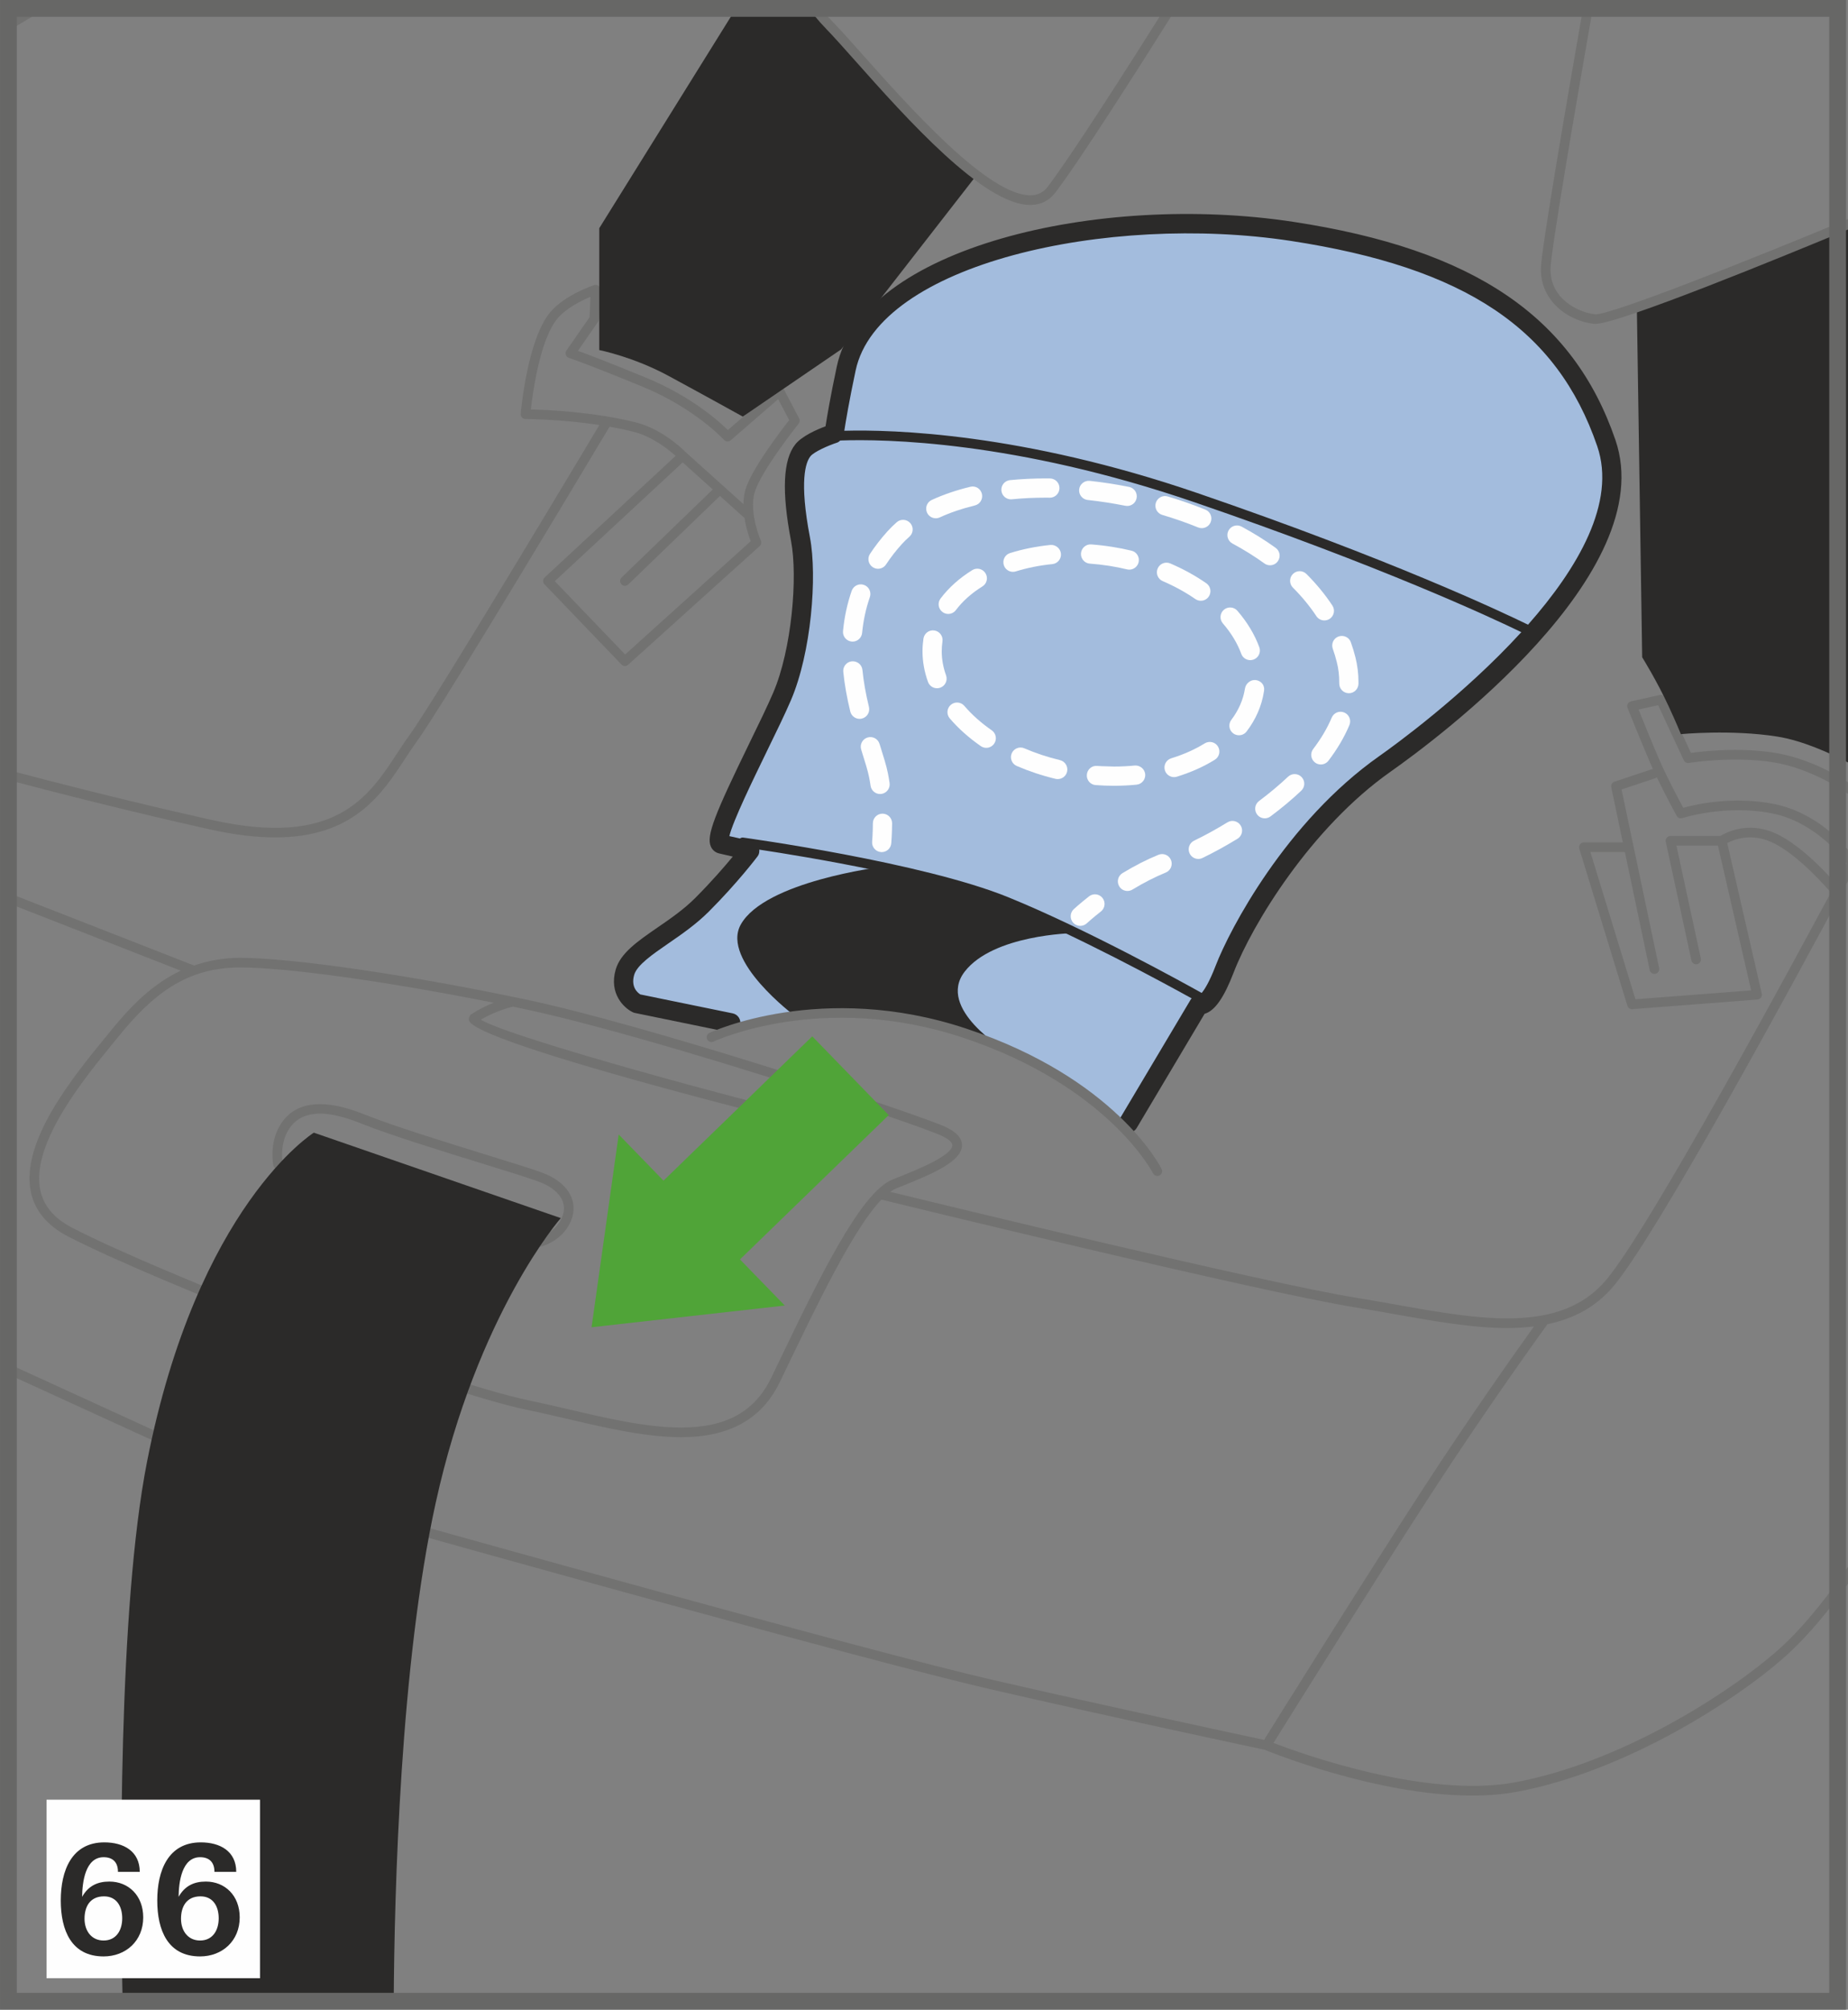 <?xml version="1.0" encoding="UTF-8"?>
<!DOCTYPE svg PUBLIC "-//W3C//DTD SVG 1.1//EN" "http://www.w3.org/Graphics/SVG/1.1/DTD/svg11.dtd">
<!-- Creator: CorelDRAW 2017 -->
<svg xmlns="http://www.w3.org/2000/svg" xml:space="preserve" width="38.791mm" height="42.182mm" version="1.1" style="shape-rendering:geometricPrecision; text-rendering:geometricPrecision; image-rendering:optimizeQuality; fill-rule:evenodd; clip-rule:evenodd"
viewBox="0 0 31884.34 34671.82"
 xmlns:xlink="http://www.w3.org/1999/xlink">
 <rect x="0" y="0" width="31884.34" height="34671.82" fill="#808080" stroke="none"/>
 <defs>
  <style type="text/css">
   <![CDATA[
    .str0 {stroke:#676766;stroke-width:289.98;stroke-miterlimit:4}
    .fil5 {fill:none;fill-rule:nonzero}
    .fil3 {fill:#FEFEFE;fill-rule:nonzero}
    .fil0 {fill:#727271;fill-rule:nonzero}
    .fil2 {fill:#2B2A29;fill-rule:nonzero}
    .fil1 {fill:#A3BCDD;fill-rule:nonzero}
    .fil4 {fill:#50A438;fill-rule:nonzero}
   ]]>
  </style>
 </defs>
 <g id="Слой_x0020_1">
  <path class="fil0" d="M31.65 601.83c291.55,-180.99 625.34,-376.95 995.22,-575.86l11.59 -6.25 -345.96 0c-237.71,132.74 -458.65,262.94 -660.85,387.06l0 195.05z"/>
  <path class="fil0" d="M31.65 13428.61c965.13,254.8 2291.6,592.13 3593.89,881.54 430.54,95.67 800.83,137.43 1122.13,137.43 1350.63,0 1836.4,-740 2242.03,-1358.52 69.62,-106.11 137.43,-209.02 207.05,-305.03 450.59,-617.28 3207,-5233.27 3324.46,-5429.31 23.18,-39.45 10.11,-90.5 -28.77,-114.25 -39.37,-23.51 -90.41,-10.69 -113.92,29.26 -28.69,47.92 -2870.08,4805.37 -3315.75,5416.57 -71.59,97.73 -140.39,203.6 -211.98,312.01 -499.01,760.06 -1064.18,1621.79 -3189,1149.74 -1319.31,-293.03 -2663.36,-635.61 -3630.14,-891.32l0 171.87z"/>
  <path class="fil0" d="M31.65 23659.58l2622.92 1200.54c11.01,4.93 22.93,7.23 34.52,7.23 31.32,0 61.73,-17.67 75.7,-48.17 18.82,-42 0.58,-91.32 -41.18,-110.14l-2691.97 -1232.02 0 182.56z"/>
  <path class="fil0" d="M26699.31 22846.01c438.18,-91.65 824.66,-286.2 1134.13,-649.83 734.41,-864.61 3027.9,-5086.72 4050.9,-6996.11l0 -352.37c-927.41,1733.66 -3426.22,6356.55 -4177.64,7240.88 -786.36,925.27 -2162.88,679.42 -3619.62,420.18 -223.9,-39.7 -449.77,-80.63 -675.4,-116.88 -1571.9,-252.83 -7205.62,-1623.19 -8053.46,-1829.66 35.1,-24.91 69.62,-44.96 102.66,-58.61l76.52 -30.41c579.97,-230.23 1059.82,-443.03 1060.15,-714.77 0,-137.43 -118.36,-252.01 -361.9,-349.41 -844.06,-337.82 -5111.79,-1730.78 -7151.7,-2162.3 -2008.02,-424.45 -4040.38,-721.43 -4942.47,-721.43 -297.55,0 -559.09,51.37 -796.22,133.4 -1.81,-0.58 -2.05,-2.63 -3.21,-3.21l-3310.4 -1294.65 0 178.28 3087.08 1207.44c-494.65,232.86 -867.81,619.67 -1199.55,1027.03l-91.89 112.85c-552.1,673.59 -1475.65,1800.97 -1295.56,2674.87 66.66,324.83 282.09,583.75 639.07,769.02 1472.11,763.76 6281.5,2653.75 7934.04,2995.92 221.52,45.21 449.69,98.63 679.67,152.55 665.45,155.43 1353.59,316.37 1965.69,316.37 839.13,0 1397.31,-313.16 1707.27,-956.91l106.44 -221.27c553.01,-1150.57 1167.09,-2426.72 1643.82,-2920.8 0.58,0 0.58,0.58 0.9,0.58 64.36,15.62 6477.79,1585.54 8176.43,1859.25 224.97,36.25 450.02,76.52 673.01,116.31 683.12,121.48 1349.23,240.34 1952.3,240.34 157.16,0 308.56,-10.44 456.43,-28.69 -276.34,384.75 -1075.44,1509.02 -1920.73,2810.08 -965.3,1486.09 -2507.03,3955.72 -2736.44,4323.37 -377.19,-80.63 -2734.63,-585.72 -4700.57,-1038.94 -2131.56,-492.35 -9769.28,-2634.1 -9846.14,-2655.8 -43.73,-12.49 -89.84,13.64 -102,57.95 -12.49,44.14 12.99,89.67 57.37,101.84 76.85,22.27 7718.03,2164.6 9853.04,2657.2 2134.19,492.35 4734.27,1046.18 4746.18,1047.41 90.17,36.82 1937.25,791.29 3581.32,791.29 269.11,0 532.71,-20.3 781.76,-66.99 1876.68,-352.04 3798.89,-1594.5 4633.08,-2344.12 411.39,-369.55 791.21,-850.88 1070.67,-1243.94l0 -292.37c-280.86,412.29 -714.69,993.57 -1181.47,1413.1 -820.31,736.55 -2709.72,1958.46 -4552.7,2304.09 -1535.07,287.6 -3688.09,-489.8 -4178.38,-677.7 285.55,-457.83 1772.78,-2837.86 2713.75,-4286.22 1021.27,-1572.8 1974.41,-2883.98 2013.78,-2938.22zm-12144.64 -3846.15c-157.73,99.21 -487.66,265.9 -836.25,190.53 -648.03,-141.21 -4878.6,-1269.75 -5422.65,-1598.28 279.55,-163.57 543.14,-221.84 545.77,-222.42 1.73,-0.25 2.3,-2.63 4.03,-2.88 67.89,13.89 136.03,27.86 203.84,42.66 1395.92,294.83 3839.41,1042.4 5505.26,1590.39zm-1139.8 4544.97l-106.69 221.19c-284.23,588.93 -778.88,862.97 -1557.76,862.97l-0.25 0c-593.28,0 -1271.8,-158.64 -1927.97,-311.68 -231.46,-53.67 -460.79,-107.59 -683.45,-153.95 -1642.67,-339.88 -6426.5,-2220 -7891.7,-2980.31 -314.64,-163.24 -495.55,-377.85 -553.01,-655.34 -163.81,-796.55 763.51,-1927.97 1261.69,-2536.29l91.89 -112.85c580.46,-712.71 1158.13,-1187.39 2093.83,-1187.39 812.5,0 2560.95,245.93 4376.47,608.98 -111.37,44.06 -243.63,106.36 -377.27,191.93 -39.12,25.23 -57.7,66.08 -49.89,109.57 68.72,381.96 5538.05,1738.67 5592.88,1750.84 73.65,16.27 146.47,22.93 217.16,22.93 452.07,0 819.16,-284.15 851.38,-309.96 664.3,220.36 1182.46,401.85 1421.97,497.86 232.53,92.8 257.52,167.27 257.52,195.13 -0.33,180.91 -645.81,437.28 -955.43,560.49l-76.85 30.49c-556.46,222.99 -1282.49,1733.99 -1984.52,3195.41z"/>
  <path class="fil0" d="M9357.98 20232.79c-171.62,-64.61 -548.9,-180.91 -985.27,-315.46 -706.96,-218.64 -1586.12,-490.29 -2093.83,-693.89 -651.31,-260.64 -1115.55,-228.75 -1379.97,93.95 -271.74,332.64 -186.5,769.59 -182.72,788.41 9.29,44.71 53.67,71.92 97.73,64.69 45.29,-8.96 73.98,-53.1 64.69,-97.73 -0.9,-4.03 -73.65,-377.85 148.77,-650.41 216.25,-263.85 605.12,-278.64 1189.69,-44.63 514.13,206.47 1397.31,478.46 2106.58,697.34 434.07,134.55 808.72,250.28 976.07,313.16 220.04,82.36 367.08,209.1 414.34,355.49 35.67,109.89 12.49,231.46 -67.24,350.64 -193.16,289.9 -590.08,295.16 -594.19,295.16 -45.78,0 -82.93,36.82 -82.93,82.93 0,45.78 37.4,82.93 82.93,82.93 20.06,0 489.22,-4.69 732.19,-369.14 108.74,-162.99 138.33,-333.79 86.96,-493.83 -63.45,-195.71 -245.6,-358.95 -513.8,-459.63z"/>
  <path class="fil0" d="M13779.66 7308.78c20.88,-25.81 24.08,-60.91 8.38,-90.17l-263.85 -502.21c-11.59,-22.03 -33.04,-37.97 -57.7,-42.66 -24.66,-4.36 -50.47,1.73 -69.87,18.82l-838.64 727.01c-156.83,-155.43 -634.13,-582.84 -1412.44,-903.57 -655.59,-269.68 -1013.96,-405.06 -1174.07,-463.09l349.99 -505.42c9.04,-13.07 14.22,-27.78 14.8,-43.48l22.03 -502.21c1.48,-27.29 -11.01,-52.77 -32.71,-69.87 -21.78,-16.27 -49.89,-21.21 -75.95,-12.49 -20.3,6.66 -490.95,163.57 -747.32,456.68 -400.7,457.91 -513.8,1709.41 -518.16,1762.75 -2.55,23.43 5.51,46.11 21.78,63.45 15.37,16.85 37.4,26.38 60.58,26.38 9.86,0 996.37,2.96 1861.06,219.54 326.73,81.46 609.15,308.81 728.91,416.98l-2259.13 2097.62c-16.19,14.8 -26.06,36.25 -26.63,58.28 -0.58,22.6 7.81,44.3 23.51,60l1328.02 1383.42c16.19,17.1 37.4,25.48 59.43,25.48 20.3,0 39.7,-7.23 55.97,-21.45l2268.99 -2047.15c26.38,-24.33 34.52,-62.63 19.97,-95.35 -1.73,-4.69 -207.62,-475.83 -107.02,-829.02 105.29,-366.84 753.65,-1179.91 760.06,-1188.29zm-2993.62 3982.68l-1213.77 -1264.57 2206.36 -2049.2 518.98 466.87 -1573.62 1519.46c-33.04,31.89 -33.62,84.33 -1.73,117.46 16.19,16.77 37.65,25.48 59.43,25.48 20.88,0 41.51,-7.81 58.03,-23.51l1581.76 -1527.26 407.93 367.16c4.11,4.03 10.19,3.12 14.55,5.75 26.96,175.98 78,329.11 108.42,408.02l-2166.33 1954.35zm2074.11 -2840.25c-22.6,80.39 -32.14,163.57 -33.04,246.5l-992.26 -892.56c-26.71,-27.78 -395.19,-400.7 -866.99,-518.4 -728.99,-182.39 -1540.33,-216.34 -1809.11,-222.42 33.04,-292.61 160.94,-1227.42 468.26,-1578.88 154.86,-177.46 411.8,-302.72 559.99,-364.21l-15.12 351.47 -398.97 574.71c-15.12,21.78 -18.82,48.99 -10.19,73.98 8.14,24.66 27.86,44.06 52.19,52.44 3.53,0.9 341.6,114.83 1267.2,496.13 910.47,374.07 1404.3,913.68 1409.23,919.19 30.41,33.62 81.78,36.82 115.98,6.99l818.83 -709.59 190.28 361.33c-139.48,177.79 -655.92,851.95 -756.28,1203.33z"/>
  <path class="fil0" d="M29050.5 13115.61c15.37,34.52 52.19,53.92 89.02,47.02 7.23,-1.15 741.97,-120.91 1439.97,-13.4 690.36,105.87 1285.69,533.86 1292.02,538.21 4.11,3.04 8.38,5.67 12.82,7.81l0 -199.32c-193.82,-126.33 -697.59,-421.25 -1279.36,-510.76 -613.01,-94.52 -1233.5,-23.26 -1430.36,4.36l-443.69 -953.46c-16.85,-35.34 -55.97,-54.5 -93.37,-46.11l-497.86 110.8c-24.08,5.18 -44.06,20.88 -55.4,42.33 -11.26,21.21 -13.07,46.69 -4.03,69.29 0,0 221.76,554.73 388.21,942.94 15.12,34.85 32.55,72.5 49.32,109.98l-663.4 221.19c-39.78,13.32 -63.87,54.5 -54.82,96l199.73 950.5 -671.78 0c-26.38,0 -51.37,12.74 -66.99,33.95 -15.37,21.45 -20.3,48.66 -12.49,73.89l830.17 2711.2c10.44,35.1 42.91,59.18 79.15,59.18 2.3,0 4.36,0 6.66,-0.58l2157.95 -166.2c24.33,-1.4 46.11,-13.89 60.58,-33.29 14.22,-19.73 19.48,-44.14 14.22,-67.89l-595.83 -2597.77c109.32,-58.85 400.13,-178.36 757.34,-19.48 474.43,211.16 1016.01,856.88 1021.52,863.21 29.01,35.1 81.78,39.45 116.88,10.19 35.43,-29.01 40.03,-81.78 11.01,-116.55 -23.75,-27.86 -572.08,-681.4 -1081.85,-908.75 -471.22,-209.1 -847.84,-10.44 -943.84,48.66l-860.33 0c-25.23,0 -48.99,11.34 -64.61,30.74 -15.95,19.73 -22.36,45.29 -16.6,69.95l442.54 2047.39c8.38,38.55 42.91,65.26 81.21,65.26 5.75,0 11.59,-0.58 17.34,-1.73 44.96,-9.29 73.4,-53.92 63.54,-98.63l-420.76 -1946.79 716.25 0 572.41 2497.49 -1995.61 153.38 -777.65 -2540.73 595.01 0 428.24 2037.37c8.47,39.12 42.99,65.76 81.54,65.76 5.75,0 11.59,-0.25 17.34,-1.73 44.71,-9.53 73.4,-53.59 64.11,-97.98l-442.46 -2103.12 -206.47 -978.94 593.86 -198.01c6.66,-2.05 8.71,-9.04 14.8,-12.49 157.98,329.93 340.7,661.67 342.67,665.45 19.15,34.52 59.18,51.37 98.88,38.88 7.56,-2.3 748.71,-241 1548.72,-80.63 785.54,157.16 1257.34,830.17 1261.69,837.4 11.84,16.69 28.52,27.86 46.69,32.8l0 -243.21c-180.25,-214.2 -622.13,-658.96 -1276.16,-789.32 -709.01,-142.12 -1359.92,8.06 -1566.14,65.18 -79.73,-146.96 -290.81,-542.82 -421.25,-846.94 -124.44,-290.89 -280.45,-675.64 -349.74,-848.17l337.49 -74.8 441.96 949.02z"/>
  <path class="fil1" d="M19441.83 19370.07l1215.83 -2046.57c0,0 165.54,110.14 441.88,-608.9 276.34,-718.88 1270.9,-2489.69 2762.82,-3540.22 1492.41,-1051.44 4476.17,-3596.19 3813.03,-5532.54 -662.9,-1935.86 -2154.74,-3153.08 -5415.42,-3651.27 -3260.35,-497.86 -7308.28,498.18 -7598.52,2116.19 -126.74,707.78 -289.98,1369.2 -289.98,1369.2 0,0 -406.54,133.98 -621.72,414.92 -179.76,235.16 -140.64,731.04 0,1286.02 221.02,871.35 55.4,2061.04 -276.34,2835.89 -331.41,773.87 -1270.57,2489.03 -1049.63,2544.1 220.61,55.15 496.95,111.05 496.95,111.05 0,0 -331.66,442.21 -828.69,940.15 -497.61,497.53 -1215.83,774.44 -1326.63,1161.58 -110.14,387.63 165.87,663.97 165.87,663.97l1602.97 332.07c0,0 1720.09,-753.65 3813.03,-55.15 1492.17,497.61 3094.56,1659.52 3094.56,1659.52z"/>
  <path class="fil2" d="M27871.5 7590.05c-729.23,-2126.88 -2442.34,-3287.63 -5554.57,-3762.31 -3360.71,-512.4 -7442.84,445.66 -7879.21,2495.44 -108.74,510.6 -169.08,868.14 -194.31,1031.38 -148.77,55.73 -406.54,167.92 -520.21,310.29 -213.95,266.8 -238.37,813.65 -74.8,1670.2 118.28,620.24 11.59,1870.26 -307.66,2615.2 -97.4,227.6 -249.05,539.36 -409.99,869.05 -592.95,1219.03 -752.17,1602.06 -664.63,1789.63 26.38,57.13 75.95,98.31 135.7,113.68 78.33,19.4 163.24,38.88 241.24,55.97 -143.18,173.43 -371.11,436.95 -650.41,716.49 -195.13,195.13 -426.18,354.67 -649.75,508.29 -343.08,236.64 -639.15,440.81 -720.6,725.78 -118.03,412.95 141.79,661.18 295.49,734.49 11.92,5.84 24.91,10.44 38.3,12.74l1618.58 332.31c90.99,18.33 177.46,-39.7 195.95,-129.29 18.33,-90.17 -39.37,-177.46 -129.29,-196.28l-1593.68 -326.56c-48.99,-30.99 -165.21,-128.72 -106.36,-336.01 48.66,-170.55 312.01,-351.79 590.08,-543.72 224.97,-154.86 479.28,-330.59 695.86,-547.17 500.81,-500.73 831.65,-939.74 845.54,-958.06 24.66,-32.71 30.74,-73.07 27.29,-113.1 802.06,121.24 3039.16,488.32 4235.26,975.74 1242.21,505.99 2767.09,1336.49 3225.58,1590.8 -5.26,6.33 -12.16,11.01 -16.27,18.25l-1217.8 2046.9c-46.69,79.4 -20.88,181.24 57.95,227.6 26.38,16.52 56.22,23.51 84.99,23.51 56.22,0 111.62,-28.77 142.36,-80.96l1171.77 -1970.3c3.12,-0.58 6.33,-1.73 9.29,-2.3 170.14,-54.5 326.73,-279.55 491.44,-708.69 317.85,-826.96 1333.86,-2498.89 2707.42,-3465.34 785.78,-553.25 4666.37,-3428.6 3879.44,-5723.65zm-4070.54 5451.91c-1614.23,1135.77 -2587.66,2997.08 -2826.03,3617.65 -111.05,288.5 -194.23,415.5 -241.82,471.14 -296.31,-165.54 -1980.73,-1098.95 -3334.57,-1650.15 -1486.66,-606.02 -4541.44,-1025.3 -4572.18,-1029.66 -21.45,-3.78 -42.33,2.55 -59.18,15.04 -57.37,-12.49 -119.18,-26.06 -183.21,-40.85 61.73,-260.97 408.26,-972.28 645.4,-1460.6 162.42,-333.47 316.12,-648.35 416.73,-883.51 352.29,-821.79 456.1,-2139.62 328.53,-2808.03 -186.75,-976.89 -74.8,-1297.04 8.14,-1400.85 63.45,-79.15 312.59,-187.9 461.03,-235.98 21.45,-6.99 37.4,-22.36 53.92,-36.25 756.77,-27.54 3017.05,4.36 6106.92,1063.6 3226.48,1105.93 5119.1,1987.97 5643.67,2242.85 -999,1094.34 -2206.94,1966.51 -2447.36,2135.59zm2562.76 -2264.31c-469.5,-229.65 -2386.12,-1133.22 -5705.07,-2271.29 -3021.49,-1035.82 -5256.53,-1097.22 -6091.31,-1074.62 22.03,-142.36 82.03,-508.05 195.13,-1039.52 392.32,-1844.21 4356.17,-2715.56 7504.57,-2236.53 3014.83,460.13 4597.17,1519.37 5290.73,3542.19 331.99,968.5 -332.89,2103.12 -1194.05,3079.76z"/>
  <path class="fil2" d="M2116.03 34556.09c-46.28,-2181.95 -75.04,-6810.18 420.84,-9337.68 867.57,-4420.86 2877.65,-5676.96 2877.65,-5676.96l4260.74 1473.92c0,0 -1438.49,1637.98 -2158.19,4913.45 -609.23,2775.07 -713.29,6681.79 -724.22,8627.27l-4676.81 0z"/>
  <path class="fil2" d="M12776.47 19.73l-2437.08 3917 0 2102.79c0,0 584,115.4 1189.44,442.54 605.78,327.3 1286.6,705.15 1286.6,705.15l1696.01 -1158.7 2328.09 -2993.87c0,0 -646.87,-599.12 -1828.18,-1757.25 -436.13,-427.74 -770.58,-872.99 -1016.75,-1257.67l-1218.13 0z"/>
  <path class="fil2" d="M28242.03 5345.8l91.32 5993.58c0,0 250.78,402.18 455.77,843.81 136.03,292.53 211.98,482.48 211.98,482.48 0,0 871.35,-83.18 1660.09,41.51 439.99,69.78 919.1,288.92 1223.14,447.47l0 -9239.46 -3642.31 1430.6z"/>
  <path class="fil2" d="M13714.89 17528.08c0,0 1811.66,-137.18 2475.14,138.58 662.82,276.91 1160.43,456.76 1160.43,456.76 0,0 -1199.64,-718.88 -707.21,-1359.09 492.02,-640.22 1869.94,-665.2 1869.94,-665.2 0,0 -596.16,-313.16 -1591.05,-644.57 -994.56,-331.99 -1712.78,-498.18 -1712.78,-498.18 0,0 -2014.43,248.56 -2429.03,995.22 -345.05,621.64 934.56,1576.5 934.56,1576.5z"/>
  <path class="fil0" d="M16673.83 17746.97c-2493.71,-830.74 -4414.77,63.45 -4433.27,73.32 -41.76,19.48 -59.18,69.37 -39.45,110.22 19.73,41.76 69.29,58.28 110.47,39.45 19.15,-9.04 1880.13,-876.03 4309.73,-65.26 2492.89,831.32 3264.78,2322.58 3272.26,2337.71 14.55,29.26 43.48,45.78 74.22,45.78 12.49,0 25.23,-2.3 36.82,-8.38 41.18,-20.55 57.7,-70.44 37.15,-111.37 -31.65,-63.45 -804.94,-1566.97 -3367.94,-2421.46z"/>
  <path class="fil0" d="M20176.4 19.73c-761.62,1210.65 -1705.05,2685.89 -2100.16,3202.56 -72.5,95.1 -165.62,143.51 -283.33,147.54 -730.71,20.88 -2097.62,-1514.2 -2917.35,-2435.44 -197.19,-222.09 -368.23,-413.44 -492.92,-541.58 -117.87,-121.24 -222.09,-246.75 -314.56,-373.08l-204.67 0c113.35,164.47 245.76,329.6 400.62,488.73 122.06,125.59 291.13,316.04 487.75,536.4 884.66,994.64 2217.37,2491.74 3023.71,2491.74 7.89,0 15.95,-0.58 23.84,-0.9 167.84,-6.41 305.27,-77.67 408.51,-212.23 408.1,-533.77 1392.14,-2074.52 2164.77,-3303.75l-196.2 0z"/>
  <path class="fil0" d="M31884.34 3779.41c-1682.7,701.45 -4107.86,1662.06 -4362.33,1643.08 -309.14,-33.95 -791.04,-282.42 -769.26,-802.63 14.3,-347.19 445.74,-2860.3 750.36,-4600.12l-168.83 0c-305.11,1742.86 -732.93,4235.43 -747.73,4593.14 -23.18,565.17 455.52,923.54 917.13,974.83 5.26,0.66 11.34,0.66 17.75,0.66 410.32,0 3254.26,-1167.42 4362.91,-1629.02l0 -179.92z"/>
  <path class="fil3" d="M17526.03 9858.22c198.34,-61.48 410.56,-103.81 630.11,-125.84 91.65,-9.29 157.73,-90.74 148.44,-181.57 -8.96,-90.99 -93.95,-157.4 -181.24,-149.02 -241.82,24.66 -475.83,71.35 -695.29,139.48 -87.62,26.96 -136.61,120 -109.32,207.3 22.03,71.67 87.21,117.21 157.98,117.21 16.52,0 32.8,-2.38 49.32,-7.56z"/>
  <path class="fil3" d="M16638.48 12178.34c-60,-69.87 -164.72,-77.67 -234.01,-18 -69.54,59.76 -77.43,164.47 -17.92,234.01 149.02,174.01 329.11,334.62 534.92,477.55 29.01,20.3 62.06,30.17 94.85,30.17 52.44,0 103.81,-25.48 136.28,-71.35 51.87,-75.37 33.04,-178.86 -41.76,-231.38 -183.54,-126.99 -342.42,-269.02 -472.37,-421z"/>
  <path class="fil3" d="M16248.14 11235.4c0,-56.22 4.36,-113.35 12.74,-169.9 12.74,-90.74 -49.89,-175.16 -140.39,-188.23 -89.02,-14.47 -174.5,49.32 -187.9,140.39 -10.44,72.74 -16.19,145.24 -16.19,217.41 -0.33,175.49 31.56,353.77 94.52,529.25 24.33,67.81 88.11,109.89 156.01,109.89 18.25,0 37.73,-3.21 56.22,-9.86 85.89,-30.74 130.53,-126.17 99.78,-212.31 -49.89,-139.16 -75.13,-279.46 -74.8,-416.65z"/>
  <path class="fil3" d="M18287.97 13113.88c-213.13,-51.04 -419.93,-119.43 -614.16,-203.51 -83.84,-36.58 -181.57,2.3 -218.06,86.39 -36.25,84.33 2.63,182.06 86.72,218.31 211.65,91.32 436.62,166.44 668.33,221.84 13.07,3.21 26.14,4.36 38.88,4.36 75.13,0 143.27,-51.04 161.18,-126.99 21.21,-89.35 -33.86,-178.94 -122.88,-200.39z"/>
  <path class="fil3" d="M16774.6 9836.27c-222.42,138.01 -406.21,303.3 -546.84,489.72 -55.15,72.82 -40.6,177.21 32.71,232.28 29.59,22.6 64.69,33.62 99.46,33.62 50.47,0 100.03,-22.93 132.58,-66.41 115.98,-153.95 269.6,-291.13 456.92,-407.69 78.33,-48.08 101.84,-150.5 53.34,-228.17 -48.08,-77.76 -150.42,-101.51 -228.17,-53.34z"/>
  <path class="fil3" d="M20191.36 9720.71c-83.84,-36.25 -181.57,2.96 -217.49,87.04 -36.58,84.33 2.63,182.06 86.72,218.06 204.09,87.78 393.47,191.6 563.69,309.63 28.93,19.73 61.4,29.01 94.2,29.01 52.52,0 104.14,-24.33 136.28,-71.02 52.19,-75.7 33.37,-179.19 -42,-230.8 -188.23,-130.53 -397.58,-245.6 -621.39,-341.93z"/>
  <path class="fil3" d="M19521.88 9500.59c-107.84,-26.14 -218.89,-48.17 -331.66,-65.59 -121.81,-19.64 -242.72,-33.62 -362.48,-42.33 -89.92,-7.48 -170.47,62.39 -177.21,153.7 -6.66,91.32 62.06,171.38 153.46,177.79 110.47,7.81 221.76,20.88 334.04,37.97 104.63,17.1 207.3,37.07 307.33,61.15 12.74,2.88 25.81,4.69 38.55,4.69 75.13,0 143.27,-51.95 161.27,-127.9 20.88,-89.35 -34.28,-178.61 -123.29,-199.49z"/>
  <path class="fil3" d="M21416.07 11280.27c24.33,67.32 87.87,109.07 155.68,109.07 19.15,0 38.3,-3.53 56.88,-10.19 86.39,-31.56 130.2,-126.99 98.88,-212.8 -80.3,-218.97 -207.05,-430.62 -377.85,-628.38 -60.58,-69.62 -164.97,-76.85 -234.26,-17.1 -69.37,59.76 -76.85,164.39 -17.18,234.01 144.75,167.27 251.43,344.15 317.85,525.39z"/>
  <path class="fil3" d="M21013.89 12878.56c-47.51,-77.76 -150.17,-101.51 -227.93,-53.67 -170.47,105.54 -365.03,192.01 -578.16,257.76 -87.29,27.04 -136.61,119.51 -109.65,207.05 21.78,71.67 87.29,117.46 158.06,117.46 16.52,0 32.47,-2.05 48.74,-7.23 240.34,-73.98 460.7,-171.95 655.01,-292.61 78,-48.08 102.09,-150.5 53.92,-228.75z"/>
  <path class="fil3" d="M21810.19 11909.56c11.01,-90.17 -52.77,-164.14 -142.69,-176.64 -88.69,-11.26 -173.68,57.13 -187.57,146.72 -30.49,192.58 -109.65,374.07 -235.16,539.36 -55.73,72.82 -41.51,177.21 30.99,232.53 30.17,22.93 65.51,33.95 100.61,33.95 49.89,0 99.21,-22.93 131.92,-65.51 159.54,-209.35 260.15,-441.3 298.12,-683.78 0.58,-4.03 3.45,-23.43 3.78,-26.63z"/>
  <path class="fil3" d="M19758.85 13356.11c-9.53,-91.07 -92.22,-155.76 -181.49,-148.77 -115.98,11.59 -234.91,17.43 -356.64,17.43 -82.69,-3.78 -193.16,-3.21 -291.13,-10.44 -92.22,-9.62 -171.13,61.48 -178.03,153.05 -6.41,91.4 62.06,171.38 153.05,177.46 105.29,8.14 209.35,11.92 311.19,11.92l5.18 0c132.25,0 262.12,-6.41 388.86,-19.15 91.32,-8.71 157.73,-90.5 149.02,-181.49z"/>
  <path class="fil3" d="M15227.2 14037.67l-1.15 0c-90.99,0 -164.97,73.4 -165.87,164.72 -1.4,187.57 -12.74,314.31 -12.99,317.77 -8.14,91.4 59.43,171.95 150.5,180.09 4.6,0.58 9.86,0.9 15.04,0.9 84.66,0 157.16,-65.02 164.72,-151.4 0,0 12.49,-138.58 14.47,-344.48 0.9,-91.65 -73.07,-166.69 -164.72,-167.6z"/>
  <path class="fil3" d="M23193.29 12292.59c-84.99,-35.67 -181.49,4.36 -216.91,89.02 -74.8,178.61 -182.39,360.75 -319.49,541.09 -55.4,72.82 -41.18,176.88 31.56,232.53 29.84,23.26 65.51,33.95 100.61,33.95 49.65,0 99.21,-22.6 131.92,-65.51 154.03,-202.69 275.52,-409.41 361,-613.83 35.43,-84.74 -4.27,-181.82 -88.69,-217.24z"/>
  <path class="fil3" d="M22223.71 13400.08c-150.75,142.03 -318.92,283 -500.73,419.28 -73.65,54.74 -88.44,158.88 -33.95,231.95 32.8,44.06 82.36,66.99 132.83,66.99 34.77,0 69.29,-11.01 99.13,-33.37 192.25,-143.27 370.95,-292.86 530.08,-443.36 66.99,-62.88 69.62,-168.17 6.99,-234.26 -62.63,-66.99 -168.17,-69.87 -234.34,-7.23z"/>
  <path class="fil3" d="M18766.18 8625.95c215.43,23.18 433.74,56.88 649.26,99.78 11.26,1.97 21.7,3.45 32.71,3.45 77.43,0 146.47,-54.5 162.09,-133.98 18,-89.59 -40.03,-176.88 -130.2,-194.8 -224.72,-44.96 -453.22,-80.39 -677.94,-104.39 -89.26,-9.04 -173.1,55.65 -182.97,146.96 -9.53,90.74 55.97,172.86 147.05,182.97z"/>
  <path class="fil3" d="M20053.36 8883.63c211.98,62.63 420.18,135.38 619.09,216.34 20.3,8.06 41.51,12.16 62.06,12.16 65.51,0 127.9,-39.12 153.95,-103.81 34.28,-84.66 -6.66,-181.49 -91.57,-216.01 -208.78,-84.99 -427.41,-161.27 -649.59,-227.1 -86.96,-26.38 -179.76,24.08 -205.82,111.95 -26.14,88.2 24.08,180.09 111.87,206.47z"/>
  <path class="fil3" d="M19987.76 14747.18c-201.21,81.7 -410.56,188.47 -621.39,316.86 -78,47.26 -103.15,149.35 -55.65,227.68 31.32,51.87 85.56,79.98 141.54,79.98 29.84,0 59.43,-8.06 86.39,-24.33 195.71,-118.61 388.86,-217.49 574.13,-293.19 84.66,-34.19 125.51,-131.35 91.07,-216.01 -34.85,-85.48 -131.92,-125.51 -216.09,-90.99z"/>
  <path class="fil3" d="M21263.84 9377.3c197.51,106.11 383.11,222.09 551.28,343.33 29.26,21.7 63.45,31.89 97.15,31.89 51.29,0 102,-23.75 134.47,-69.04 53.67,-74.22 36.91,-178.03 -37.4,-231.63 -180.34,-130.2 -378.1,-253.49 -588.27,-366.84 -79.81,-43.48 -180.99,-13.07 -224.72,67.56 -43.23,80.3 -13.07,181.24 67.48,224.72z"/>
  <path class="fil3" d="M23386.28 11341.59c-22.03,-88.44 -48.66,-175.16 -79.15,-260.72 -30.41,-86.06 -124.69,-130.44 -211.65,-100.28 -86.39,30.17 -131.02,125.51 -100.61,211.65 26.63,75.13 50.14,151.65 69.29,229.98 28.69,112.77 43.23,227.84 42.91,365.93 -3.21,91.89 68.14,168.75 160.12,171.62 1.97,0.33 3.7,0.33 5.18,0.33 89.35,0 162.66,-70.77 165.87,-160.94 0,-1.48 0.25,-32.8 0.25,-34.28 0,-141.46 -17.67,-283.82 -52.19,-423.3z"/>
  <path class="fil3" d="M22711.62 10629.62c32.22,48.74 84.66,74.55 138.33,74.55 31.89,0 63.78,-9.04 91.89,-27.54 75.95,-50.47 97.15,-153.46 46.36,-229.65 -124.94,-189.38 -275.44,-372.34 -446.81,-543.72 -64.69,-65.26 -169.9,-65.26 -234.58,0 -64.36,64.36 -64.36,169.65 0,234.58 156.01,155.68 292.04,321.55 404.81,491.77z"/>
  <path class="fil3" d="M21178.11 14187.59c-194.23,118.61 -393.14,228.17 -575.28,315.71 -82.61,39.78 -117.46,139.24 -77.43,221.6 28.44,59.43 87.87,94.2 149.35,94.2 24.33,0 48.99,-5.51 71.92,-16.77 191.68,-92.22 400.7,-206.8 604.3,-331.49 78.25,-47.84 102.91,-150.17 55.07,-228.17 -47.84,-78.33 -150.17,-103.24 -227.93,-55.07z"/>
  <path class="fil3" d="M15184.29 13698.86c8.06,0 15.95,-0.25 24,-1.73 90.5,-13.32 153.13,-97.73 140.06,-188.47 -8.06,-55.97 -17.67,-111.95 -28.93,-167.84 -25.56,-129.95 -76.03,-289.41 -133.98,-473.85l-11.01 -34.19c-27.29,-87.62 -120.33,-136.61 -207.95,-108.5 -87.29,27.29 -135.7,120.99 -107.84,208.2l10.11 33.95c55.73,175.4 102.99,327.05 125.59,439.91 10.44,50.14 18.82,100.28 26.06,150.5 12.25,82.61 82.69,142.03 163.9,142.03z"/>
  <path class="fil3" d="M17442.19 8614.86c5.51,0 11.34,-0.58 17.1,-0.9 186.5,-18.49 381.3,-28.11 579.97,-28.11l72.5 0.58 1.97 0c90.83,0 164.72,-73.07 165.87,-164.06 1.15,-91.4 -72.17,-166.77 -163.24,-167.92l-77.1 -0.58c-209.68,0 -415.58,10.44 -613.26,29.59 -90.83,9.29 -157.81,90.41 -148.2,181.82 8.38,85.48 80.3,149.59 164.39,149.59z"/>
  <path class="fil3" d="M15471.64 9009.64c-57.37,50.47 -111.37,103.57 -161.18,158.97 -111.37,123.79 -212.56,253.98 -299.85,387.06 -50.8,76.61 -29.01,179.51 47.51,229.98 27.86,18 59.18,27.21 90.5,27.21 53.92,0 106.69,-26.06 138.58,-74.47 78.58,-119.18 169.08,-236.31 269.11,-347.36 41.51,-46.11 86.39,-89.92 133.65,-131.68 69.04,-60.33 76.03,-165.54 15.7,-234.34 -60.33,-68.96 -165.54,-75.62 -234.01,-15.37z"/>
  <path class="fil3" d="M16145.4 8941.58c23.51,0 47.02,-4.93 69.29,-15.12 180.66,-83.51 384.26,-152.47 604.87,-206.15 88.44,-21.12 143.27,-111.05 121.81,-200.06 -21.78,-88.77 -107.84,-144.42 -200.39,-122.06 -240.67,58.52 -464.81,134.55 -664.88,227.02 -83.18,37.97 -119.43,136.61 -81.21,219.79 27.86,60.91 87.87,96.58 150.5,96.58z"/>
  <path class="fil3" d="M14992.45 12196.67c-55.65,-228.26 -92.47,-437.28 -112.52,-639.15 -9.86,-90.99 -88.69,-154.77 -182.06,-148.44 -91.07,9.04 -157.49,90.74 -148.44,181.82 22.03,217.16 61.73,441.06 120.58,684.03 18.58,75.95 86.39,127.32 161.27,127.32 12.99,0 26.06,-1.48 39.37,-4.93 88.77,-21.78 143.27,-111.05 121.81,-200.64z"/>
  <path class="fil3" d="M14693.91 11068.46c5.51,0.58 10.77,0.82 16.27,0.82 84.33,0 156.58,-64.61 164.39,-150.5 20.88,-214.28 65.51,-421.58 133.4,-616.71 29.84,-86.39 -15.37,-181.24 -102.09,-211.08 -86.39,-30.49 -180.66,15.62 -211.41,102.33 -76.28,219.79 -126.66,453.22 -149.35,693.56 -9.21,91.65 57.45,172.53 148.77,181.57z"/>
  <path class="fil3" d="M18789.69 15464.41c-166.12,130.77 -263.85,221.52 -263.85,221.52 -66.99,62.06 -70.77,167.02 -9.04,234.58 32.8,35.1 77.43,53.02 121.57,53.02 40.52,0 81.13,-15.04 112.77,-44.3 2.63,-2.05 92.47,-85.32 242.97,-203.6 72.25,-56.8 84.41,-161.18 28.11,-233.1 -56.22,-71.92 -160.36,-84.41 -232.53,-28.11z"/>
  <polygon class="fil4" points="14014,17879.55 11447.79,20369.23 10674.42,19573.01 10440.74,21235.9 10206.48,22898.62 11872.9,22711.3 13540.14,22523.97 12767.1,21728.33 15333.64,19238.39 "/>
  <polygon class="fil3" points="802.63,34129.58 4485.79,34129.58 4485.79,31049.57 802.63,31049.57 "/>
  <polygon class="fil5 str0" points="144.99,34526.82 31705.73,34526.82 31705.73,144.99 144.99,144.99 "/>
  <path class="fil2" d="M2471.03 33080.19c0,-378.75 -255.96,-618.44 -584.41,-618.44 -206.39,0 -363.22,75.45 -469.74,263.35 2.22,-253 54.74,-683.53 370.62,-683.53 148.69,0 247.82,77.67 247.82,253l375.8 0c0,-357.3 -279.63,-508.95 -611.04,-508.95 -565.91,0 -751.59,490.46 -751.59,1002.37 0,511.17 180.5,965.38 739.02,965.38 380.97,0 683.53,-266.31 683.53,-673.18zm-362.48 15.53c0,211.57 -107.26,383.19 -321.05,383.19 -209.35,0 -329.19,-166.44 -329.19,-375.8 0,-205.65 91.73,-386.15 336.59,-386.15 214.53,0 313.66,170.14 313.66,378.75zm2027.17 -15.53c0,-378.75 -255.96,-618.44 -584.41,-618.44 -206.39,0 -363.22,75.45 -469.74,263.35 2.22,-253 54.74,-683.53 370.62,-683.53 148.69,0 247.82,77.67 247.82,253l375.8 0c0,-357.3 -279.63,-508.95 -611.04,-508.95 -565.91,0 -751.59,490.46 -751.59,1002.37 0,511.17 180.5,965.38 739.02,965.38 380.97,0 683.53,-266.31 683.53,-673.18zm-362.48 15.53c0,211.57 -107.26,383.19 -321.05,383.19 -209.35,0 -329.19,-166.44 -329.19,-375.8 0,-205.65 91.73,-386.15 336.59,-386.15 214.53,0 313.66,170.14 313.66,378.75z"/>
 </g>
</svg>
